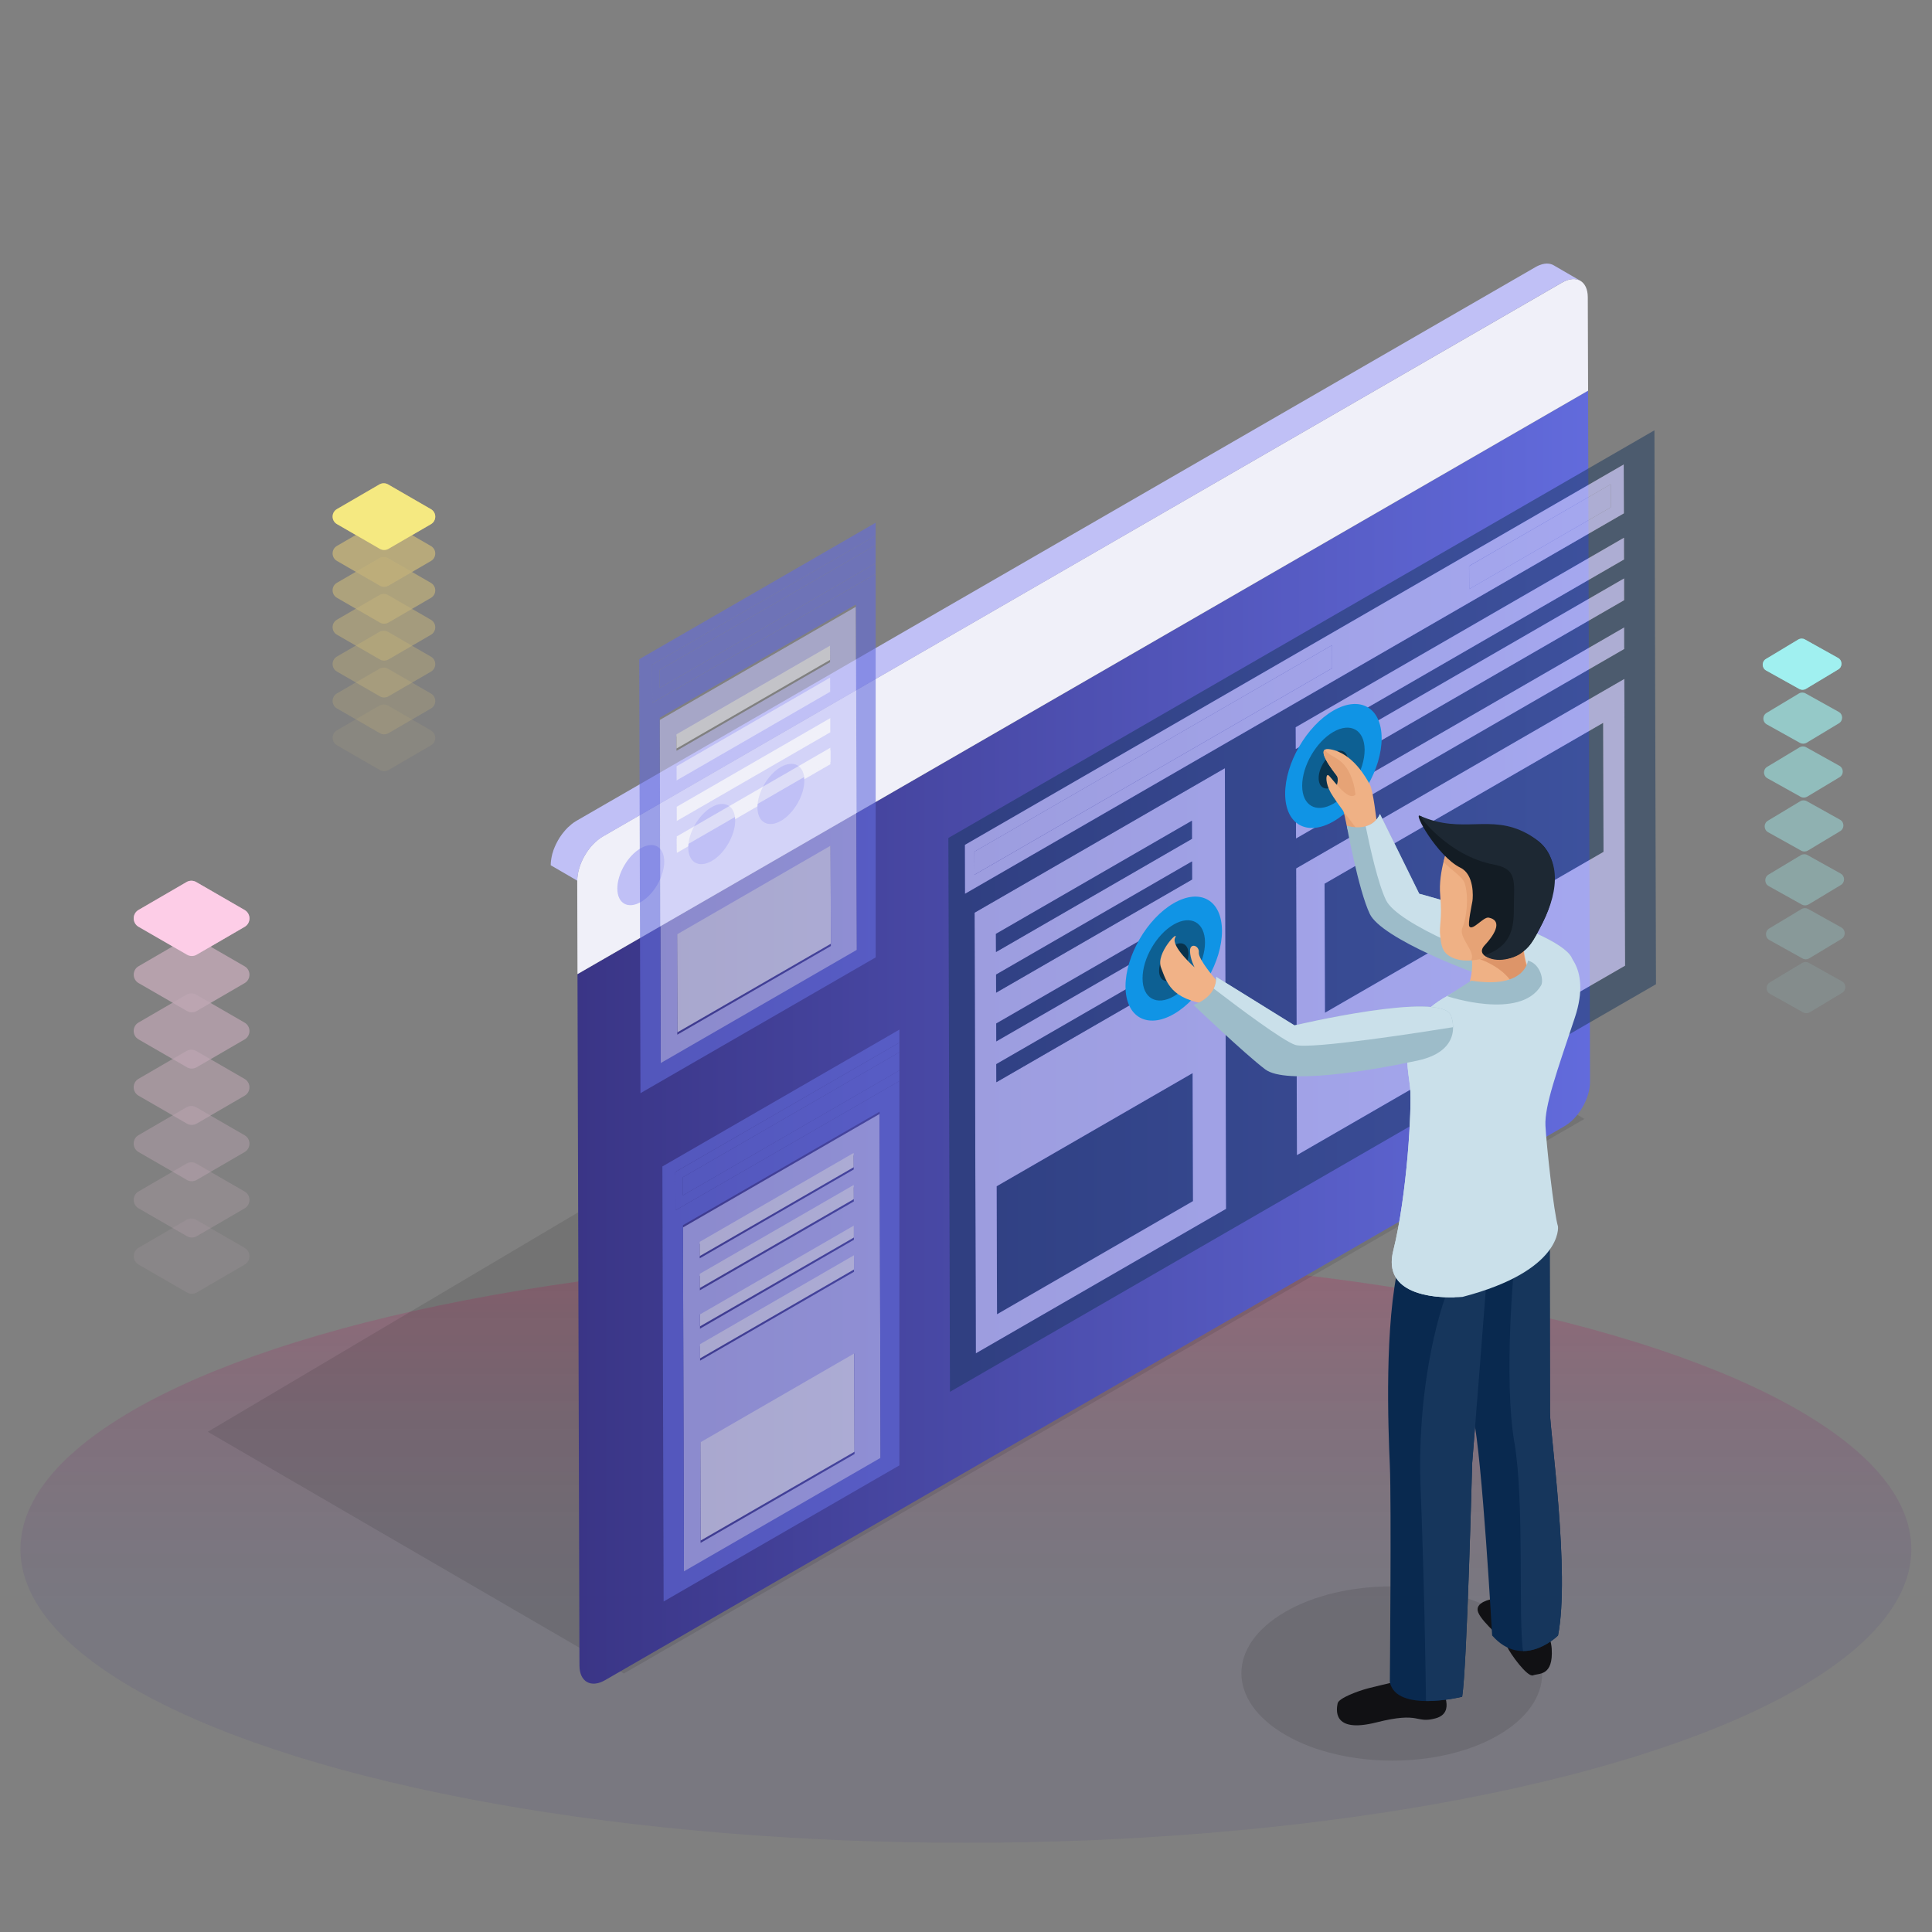 <?xml version="1.0" encoding="utf-8"?>
<!-- Generator: Adobe Illustrator 25.3.1, SVG Export Plug-In . SVG Version: 6.00 Build 0)  -->
<svg version="1.1" id="Layer_1" xmlns="http://www.w3.org/2000/svg" xmlns:xlink="http://www.w3.org/1999/xlink" x="0px" y="0px"
	 viewBox="0 0 512 512" style="enable-background:new 0 0 512 512;" xml:space="preserve">
<rect x="0" y="0" width="512" height="512" fill="#808080" stroke="none"/>
<style type="text/css">
	.st0{fill:#FFFFFF;stroke:#000000;stroke-miterlimit:10;}
	.st1{fill:url(#SVGID_1_);}
	.st2{fill:#FBFFFF;}
	.st3{fill:url(#SVGID_2_);}
	.st4{fill:#164B72;}
	.st5{fill:url(#SVGID_3_);}
	.st6{fill:url(#SVGID_4_);}
	.st7{fill:url(#SVGID_5_);}
	.st8{fill:url(#SVGID_6_);}
	.st9{fill:#FDFDFD;}
	.st10{fill:url(#SVGID_7_);}
	.st11{fill:url(#SVGID_8_);}
	.st12{fill:url(#SVGID_9_);}
	.st13{fill:#434B58;}
	.st14{fill:#EDF5FB;}
	.st15{fill:url(#SVGID_10_);}
	.st16{fill:#EAF5FF;}
	.st17{fill:#B9E2FC;}
	.st18{fill:url(#SVGID_11_);}
	.st19{fill:url(#SVGID_12_);}
	.st20{fill:#55606A;}
	.st21{fill:url(#SVGID_13_);}
	.st22{fill:url(#SVGID_14_);}
	.st23{fill:url(#SVGID_15_);}
	.st24{fill:url(#SVGID_16_);}
	.st25{fill:#2974B7;}
	.st26{fill:url(#SVGID_17_);}
	.st27{fill:url(#SVGID_18_);}
	.st28{fill:url(#SVGID_19_);}
	.st29{fill:url(#SVGID_20_);}
	.st30{fill:url(#SVGID_21_);}
	.st31{fill:url(#SVGID_22_);}
	.st32{fill:url(#SVGID_23_);}
	.st33{fill:url(#SVGID_24_);}
	.st34{fill:url(#SVGID_25_);}
	.st35{fill:url(#SVGID_26_);}
	.st36{fill:url(#SVGID_27_);}
	.st37{fill:url(#SVGID_28_);}
	.st38{fill:url(#SVGID_29_);}
	.st39{fill:url(#SVGID_30_);}
	.st40{fill:url(#SVGID_31_);}
	.st41{fill:url(#SVGID_32_);}
	.st42{fill:url(#SVGID_33_);}
	.st43{fill:url(#SVGID_34_);}
	.st44{fill:url(#SVGID_35_);}
	.st45{fill:url(#SVGID_36_);}
	.st46{fill:url(#SVGID_37_);}
	.st47{fill:url(#SVGID_38_);}
	.st48{fill:url(#SVGID_39_);}
	.st49{fill:url(#SVGID_40_);}
	.st50{fill:url(#SVGID_41_);}
	.st51{fill:url(#SVGID_42_);}
	.st52{fill:url(#SVGID_43_);}
	.st53{fill:url(#SVGID_44_);}
	.st54{fill:url(#SVGID_45_);}
	.st55{fill:url(#SVGID_46_);}
	.st56{fill:url(#SVGID_47_);}
	.st57{fill:url(#SVGID_48_);}
	.st58{fill:url(#SVGID_49_);}
	.st59{fill:url(#SVGID_50_);}
	.st60{fill:url(#SVGID_51_);}
	.st61{fill:url(#SVGID_52_);}
	.st62{fill:url(#SVGID_53_);}
	.st63{fill:url(#SVGID_54_);}
	.st64{fill:url(#SVGID_55_);}
	.st65{fill:url(#SVGID_56_);}
	.st66{fill:url(#SVGID_57_);}
	.st67{fill:url(#SVGID_58_);}
	.st68{fill:url(#SVGID_59_);}
	.st69{fill:url(#SVGID_60_);}
	.st70{fill:url(#SVGID_61_);}
	.st71{fill:url(#SVGID_62_);}
	.st72{fill:url(#SVGID_63_);}
	.st73{fill:url(#SVGID_64_);}
	.st74{fill:url(#SVGID_65_);}
	.st75{fill:url(#SVGID_66_);}
	.st76{fill:url(#SVGID_67_);}
	.st77{fill:url(#SVGID_68_);}
	.st78{fill:url(#SVGID_69_);}
	.st79{fill:url(#SVGID_70_);}
	.st80{fill:url(#SVGID_71_);}
	.st81{fill:url(#SVGID_72_);}
	.st82{fill:url(#SVGID_73_);}
	.st83{fill:url(#SVGID_74_);}
	.st84{fill:url(#SVGID_75_);}
	.st85{fill:url(#SVGID_76_);}
	.st86{fill:url(#SVGID_77_);}
	.st87{opacity:0.1;}
	.st88{enable-background:new    ;}
	.st89{fill:#E6E6FF;}
	.st90{fill:#AEB6BC;}
	.st91{fill:#C0C0F6;}
	.st92{fill:#ACACE0;}
	.st93{fill:#E9F0F4;}
	.st94{fill:#95C4DE;}
	.st95{fill:#A9D6EA;}
	.st96{fill:#E6E7EC;}
	.st97{fill:#DEF6FF;}
	.st98{fill:#C0C5D1;}
	.st99{fill:url(#SVGID_78_);}
	.st100{fill:#DEFCFF;}
	.st101{fill:#17CFBF;}
	.st102{fill:url(#SVGID_79_);}
	.st103{fill:#6876A5;}
	.st104{fill:#82A5B5;}
	.st105{fill:#5B737E;}
	.st106{fill:#92B8CA;}
	.st107{fill:#ABCFDD;}
	.st108{fill:#EFB185;}
	.st109{fill:#4B23C9;}
	.st110{fill:#242626;}
	.st111{fill:#3B3F3F;}
	.st112{fill:#111114;}
	.st113{fill:#29383D;}
	.st114{fill:#243135;}
	.st115{fill:#354751;}
	.st116{fill:#304047;}
	.st117{fill:#632BEE;}
	.st118{fill:#693DF4;}
	.st119{fill:#DD9569;}
	.st120{fill:#E6A376;}
	.st121{fill:#221101;}
	.st122{fill:#341C09;}
	.st123{fill:url(#SVGID_80_);}
	.st124{fill:url(#SVGID_81_);}
	.st125{opacity:0.3;}
	.st126{fill:#FFD2CD;}
	.st127{opacity:0;}
	.st128{fill:#FFFFFF;}
	.st129{opacity:0.143;}
	.st130{fill:#FCFDFD;}
	.st131{opacity:0.286;}
	.st132{fill:#F9FBFC;}
	.st133{opacity:0.429;}
	.st134{fill:#F6F9FA;}
	.st135{opacity:0.571;}
	.st136{fill:#F2F6F9;}
	.st137{opacity:0.714;}
	.st138{fill:#EFF4F7;}
	.st139{opacity:0.857;}
	.st140{fill:#ECF2F6;}
	.st141{fill:#BFD4DB;}
	.st142{fill:#35C2DA;}
	.st143{clip-path:url(#SVGID_83_);enable-background:new    ;}
	.st144{fill:#B2C5CC;}
	.st145{fill:#ADC0C7;}
	.st146{fill:#A9BBC2;}
	.st147{fill:#A4B6BD;}
	.st148{fill:#A0B1B8;}
	.st149{fill:#9BACB3;}
	.st150{fill:#97A7AD;}
	.st151{fill:#93A2A8;}
	.st152{fill:#8E9DA3;}
	.st153{fill:#8A999E;}
	.st154{fill:#859499;}
	.st155{fill:#818F94;}
	.st156{fill:#7C8A8F;}
	.st157{fill:#78858A;}
	.st158{fill:#738085;}
	.st159{clip-path:url(#SVGID_85_);enable-background:new    ;}
	.st160{fill:#32B5CA;}
	.st161{fill:#30B0C5;}
	.st162{fill:#2FACC0;}
	.st163{fill:#2EA7BB;}
	.st164{fill:#2DA3B6;}
	.st165{fill:#2B9EB1;}
	.st166{fill:#2A9AAC;}
	.st167{fill:#2995A7;}
	.st168{fill:#2891A2;}
	.st169{fill:#268C9D;}
	.st170{clip-path:url(#SVGID_87_);enable-background:new    ;}
	.st171{clip-path:url(#SVGID_89_);enable-background:new    ;}
	.st172{fill:#207684;}
	.st173{fill:#217A89;}
	.st174{fill:#237F8E;}
	.st175{fill:#248393;}
	.st176{fill:#258898;}
	.st177{fill:#131C24;}
	.st178{fill:#5FB9E6;}
	.st179{fill:#77D2FF;}
	.st180{fill:#0A0A0A;}
	.st181{fill:#1B4888;}
	.st182{fill:#184C9F;}
	.st183{fill:#E3E3FC;}
	.st184{fill:#4A4AA8;}
	.st185{fill:#CBC9E5;}
	.st186{fill:#31282E;}
	.st187{fill:#231D21;}
	.st188{fill:#1D2833;}
	.st189{fill:#DEF0F9;}
	.st190{fill:#F1B287;}
	.st191{fill:url(#SVGID_90_);}
	.st192{fill:url(#SVGID_91_);}
	.st193{fill:#1899E5;}
	.st194{opacity:0.8;}
	.st195{fill:#00E7FF;}
	.st196{opacity:0.4;}
	.st197{fill:#D8ECF9;}
	.st198{fill:#FDCDE7;}
	.st199{fill:#F7BADF;}
	.st200{fill:#FFDF75;}
	.st201{fill:#F5E981;}
	.st202{fill:#A2F8F7;}
	.st203{fill:#7EEDEA;}
	.st204{fill:#E7E3E2;}
	.st205{fill:#D7D3D0;}
	.st206{fill:#2B0D04;}
	.st207{fill:#779F29;}
	.st208{fill:#E8A476;}
	.st209{fill:#DB9669;}
	.st210{fill:#EFF3FC;}
	.st211{opacity:0.8;fill:#A09ECA;}
	.st212{opacity:0.8;fill:#E9F0F4;}
	.st213{fill:url(#SVGID_92_);}
	.st214{fill:url(#SVGID_93_);}
	.st215{fill:#B2D3EA;}
	.st216{fill:#396CAA;}
	.st217{fill:#D4ECFF;}
	.st218{fill:#5793CE;}
	.st219{fill:#FAFDFF;}
	.st220{fill:#173D7A;}
	.st221{fill:#95C3DE;}
	.st222{opacity:0.5;fill:#173D7A;}
	.st223{fill:url(#SVGID_94_);}
	.st224{fill:url(#SVGID_95_);}
	.st225{fill:url(#SVGID_96_);}
	.st226{fill:#95C4DC;}
	.st227{fill:#FF2C9C;}
	.st228{fill:#274F89;}
	.st229{fill:#6614CF;}
	.st230{fill:#FFC2B0;}
	.st231{fill:#DBD7D5;}
	.st232{fill:#E6E4E0;}
	.st233{fill:#EA9C92;}
	.st234{fill:#622BED;}
	.st235{fill:#983BE9;}
	.st236{fill:#D29FFF;}
	.st237{fill:url(#SVGID_97_);}
	.st238{fill:#231202;}
	.st239{fill:url(#SVGID_98_);}
	.st240{fill:#747BE3;}
	.st241{fill:#626BDC;}
	.st242{fill:url(#SVGID_99_);}
	.st243{fill:#FAFAFF;}
	.st244{fill:#E0E0FA;}
	.st245{clip-path:url(#SVGID_101_);enable-background:new    ;}
	.st246{fill:#B8387B;}
	.st247{fill:#A1F7F6;}
	.st248{fill:url(#SVGID_102_);}
	.st249{fill:url(#SVGID_103_);}
	.st250{fill:url(#SVGID_104_);}
	.st251{fill:url(#SVGID_105_);}
	.st252{fill:url(#SVGID_106_);}
	.st253{fill:url(#SVGID_107_);}
	.st254{fill:url(#SVGID_108_);}
	.st255{fill:url(#SVGID_109_);}
	.st256{fill:url(#SVGID_110_);}
	.st257{fill:#BAD1DE;}
	.st258{fill:#A3C1CE;}
	.st259{fill:#16365C;}
	.st260{fill:#09294F;}
	.st261{fill:#CAE0EA;}
	.st262{fill:#FEFFFF;}
	.st263{fill:#F2B78F;}
	.st264{fill:#9DBCC9;}
	.st265{fill:#B4B9BC;}
	.st266{fill:#7D8183;}
	.st267{fill:#E3E5E5;}
	.st268{fill:#BDBBBB;}
	.st269{fill:#D2D0D0;}
	.st270{fill:#D5DFE6;}
	.st271{opacity:0.3;fill:#B45EF4;}
	.st272{opacity:0.3;fill:#A1A0CC;}
	.st273{fill:#F2F9FC;}
	.st274{opacity:0.6;}
	.st275{clip-path:url(#SVGID_112_);}
	.st276{fill:url(#SVGID_113_);}
	.st277{fill:#0C75C0;}
	.st278{fill:#EEF7FD;}
	.st279{fill:#D4EBF8;}
	.st280{fill:url(#SVGID_114_);}
	.st281{fill:url(#SVGID_115_);}
	.st282{opacity:0.5;}
	.st283{fill:#8DDFFF;}
	.st284{fill:#CC963E;}
	.st285{fill:#1A4789;}
	.st286{fill:url(#SVGID_116_);}
	.st287{fill:#DCDCDC;}
	.st288{opacity:0.6;fill:#DCDCDC;}
	.st289{opacity:0.657;fill:#DCDCDC;}
	.st290{opacity:0.714;fill:#DCDCDC;}
	.st291{opacity:0.771;fill:#DCDCDC;}
	.st292{opacity:0.829;fill:#DCDCDC;}
	.st293{opacity:0.886;fill:#DCDCDC;}
	.st294{opacity:0.943;fill:#DCDCDC;}
	.st295{opacity:0.514;}
	.st296{opacity:0.343;}
	.st297{opacity:0.257;}
	.st298{opacity:0.171;}
	.st299{opacity:0.086;}
	.st300{opacity:0.7;}
	.st301{fill:#A9FFFE;}
	.st302{fill:#A8FEFD;}
	.st303{fill:#A7FDFC;}
	.st304{fill:#A6FCFB;}
	.st305{fill:#A4FAF9;}
	.st306{fill:#A3F9F8;}
	.st307{fill:url(#SVGID_117_);}
	.st308{clip-path:url(#SVGID_119_);enable-background:new    ;}
	.st309{fill:#EA49BD;}
	.st310{fill:#FF61CB;}
	.st311{fill:#F7C479;}
	.st312{clip-path:url(#SVGID_121_);}
	.st313{fill:url(#SVGID_122_);}
	.st314{opacity:0.8;fill:url(#SVGID_123_);}
	.st315{opacity:0.8;fill:url(#SVGID_124_);}
	.st316{opacity:0.8;fill:url(#SVGID_125_);}
	.st317{fill:url(#SVGID_126_);}
	.st318{fill:url(#SVGID_127_);}
	.st319{fill:#72B5D3;}
	.st320{fill:#DEFBFF;}
	.st321{fill:#FAFFFE;}
	.st322{opacity:0.5;enable-background:new    ;}
	.st323{fill:url(#SVGID_128_);}
	.st324{fill:url(#SVGID_129_);}
	.st325{fill:url(#SVGID_130_);}
	.st326{fill:url(#SVGID_131_);}
	.st327{fill:url(#SVGID_132_);}
	.st328{fill:url(#SVGID_133_);}
	.st329{fill:#0D2445;}
	.st330{opacity:0.8;fill:url(#SVGID_134_);}
	.st331{opacity:0.8;fill:url(#SVGID_135_);}
	.st332{opacity:0.8;fill:url(#SVGID_136_);}
	.st333{fill:url(#SVGID_137_);}
	.st334{fill:url(#SVGID_138_);}
	.st335{fill:url(#SVGID_139_);}
	.st336{fill:#7BD4FE;}
	.st337{opacity:0.5;fill:#DEF6FF;}
	.st338{fill:url(#SVGID_140_);}
	.st339{fill:url(#SVGID_141_);}
	.st340{opacity:0.6;fill:#FFEBC4;}
	.st341{opacity:0.657;fill:#FAE9C7;}
	.st342{opacity:0.714;fill:#F5E7CB;}
	.st343{opacity:0.771;fill:#F0E5CE;}
	.st344{opacity:0.829;fill:#EBE2D2;}
	.st345{opacity:0.886;fill:#E6E0D5;}
	.st346{opacity:0.943;fill:#E1DED9;}
	.st347{opacity:0.6;fill:url(#SVGID_142_);}
	.st348{fill:#8FB6D7;}
	.st349{fill:#558299;}
	.st350{clip-path:url(#SVGID_144_);enable-background:new    ;}
	.st351{fill:#123468;}
	.st352{fill:#113365;}
	.st353{fill:#113163;}
	.st354{fill:#103060;}
	.st355{fill:#102F5E;}
	.st356{fill:#0F2E5B;}
	.st357{fill:#0F2C58;}
	.st358{fill:#0F2B56;}
	.st359{fill:#0E2A53;}
	.st360{fill:#0E2851;}
	.st361{fill:#0D274E;}
	.st362{fill:#3F3F3F;}
	.st363{fill:#0B357C;}
	.st364{fill:#C3BBB7;}
	.st365{fill:#301806;}
	.st366{fill:url(#SVGID_145_);}
	.st367{opacity:0.2;}
	.st368{fill:#808080;}
	.st369{fill:#121929;}
	.st370{fill:#29364B;}
	.st371{fill:#4470C2;}
	.st372{fill:#FF4A4A;}
	.st373{fill:#FF9797;}
	.st374{fill:#CDD9F2;}
	.st375{fill:#86ABF4;}
	.st376{fill:#9BBFFF;}
	.st377{fill:#EBF3FF;}
	.st378{fill:#CCCCCC;}
	.st379{opacity:0.03;}
	.st380{fill:#C9DEFF;}
	.st381{fill:#1B3B8B;}
	.st382{fill:#214C9E;}
	.st383{fill:#FFC597;}
	.st384{fill:none;stroke:#4470C2;stroke-width:0.2;stroke-miterlimit:10;}
	.st385{fill:#5FB8E5;}
	.st386{fill:#1C2838;}
	.st387{fill:#2A5DB0;}
	.st388{fill:url(#SVGID_146_);}
	.st389{fill:url(#SVGID_147_);}
	.st390{fill:#F0F0F9;}
	.st391{opacity:0.7;fill:#16365C;}
	.st392{fill:#1094E5;}
	.st393{fill:#0D6093;}
	.st394{fill:#08324C;}
	.st395{fill:#3D469C;}
	.st396{fill:#E6E7F2;}
	.st397{fill:#6B7FBE;}
	.st398{fill:#EBECF4;}
	.st399{fill:#D9DBED;}
	.st400{fill:#E2E3F1;}
	.st401{fill:#FDFDFE;}
	.st402{fill:#687CBD;}
	.st403{fill:#FEFEFE;}
	.st404{fill:#697CBD;}
	.st405{fill:#6A7DBD;}
	.st406{fill:#3B449B;}
	.st407{fill:url(#SVGID_148_);}
	.st408{fill:url(#SVGID_149_);}
	.st409{fill:url(#SVGID_150_);}
	.st410{fill:#424A9F;}
	.st411{fill:#C3CBE7;}
	.st412{fill:url(#SVGID_151_);stroke:#FFFFFF;stroke-width:5;stroke-miterlimit:10;}
	.st413{fill:url(#SVGID_152_);stroke:#FFFFFF;stroke-width:5;stroke-miterlimit:10;}
	.st414{fill:url(#SVGID_153_);}
	.st415{fill:url(#SVGID_154_);}
	.st416{fill:url(#SVGID_155_);}
	.st417{fill:url(#SVGID_156_);}
	.st418{fill:url(#SVGID_157_);stroke:#FFFFFF;stroke-width:5;stroke-miterlimit:10;}
	.st419{fill:#27BDF3;}
	.st420{fill:#FB6393;}
	.st421{fill:#209CEC;}
	.st422{fill:#EFECEC;}
	.st423{fill:#D9CFCC;}
	.st424{fill:#E8E8EC;}
	.st425{fill:url(#SVGID_158_);stroke:#FFFFFF;stroke-width:3;stroke-miterlimit:10;}
	.st426{fill:url(#SVGID_159_);stroke:#FFFFFF;stroke-width:3;stroke-miterlimit:10;}
	.st427{fill:url(#SVGID_160_);}
	.st428{fill:url(#SVGID_161_);}
</style>
<g>
	<linearGradient id="SVGID_1_" gradientUnits="userSpaceOnUse" x1="255.966" y1="488.349" x2="255.966" y2="332.762">
		<stop  offset="0.397" style="stop-color:#3A3586;stop-opacity:0.1"/>
		<stop  offset="1" style="stop-color:#D4004D;stop-opacity:0.2"/>
	</linearGradient>
	<ellipse class="st1" cx="255.97" cy="410.56" rx="250.55" ry="77.79"/>
	<g class="st87">
		<path d="M396.92,427.17c15.62,9.01,15.7,23.64,0.18,32.66c-15.5,9.01-40.73,9.01-56.36-0.01c-15.61-9.01-15.69-23.64-0.18-32.64
			C356.07,418.16,381.31,418.16,396.92,427.17z"/>
	</g>
	<g>
		<g class="st282">
			<g class="st127">
				<g>
					<path class="st198" d="M64.82,350.07l-12.69,7.38c-0.8,0.46-1.79,0.46-2.59,0l-12.81-7.39c-1.72-0.99-1.72-3.48-0.01-4.48
						l12.7-7.38c0.8-0.46,1.79-0.46,2.59,0l12.8,7.39C66.54,346.59,66.54,349.07,64.82,350.07z"/>
				</g>
			</g>
			<g class="st129">
				<g>
					<path class="st198" d="M64.82,335.15l-12.69,7.38c-0.8,0.46-1.79,0.46-2.59,0l-12.81-7.39c-1.72-0.99-1.72-3.48-0.01-4.48
						l12.7-7.38c0.8-0.46,1.79-0.46,2.59,0l12.8,7.39C66.54,331.67,66.54,334.15,64.82,335.15z"/>
				</g>
			</g>
			<g class="st131">
				<g>
					<path class="st198" d="M64.82,320.23l-12.69,7.38c-0.8,0.46-1.79,0.47-2.59,0l-12.81-7.39c-1.72-0.99-1.72-3.48-0.01-4.47
						l12.7-7.38c0.8-0.46,1.79-0.47,2.59,0l12.8,7.39C66.54,316.74,66.54,319.23,64.82,320.23z"/>
				</g>
			</g>
			<g class="st133">
				<g>
					<path class="st198" d="M64.82,305.31l-12.7,7.38c-0.8,0.46-1.79,0.47-2.59,0l-12.81-7.39c-1.72-0.99-1.72-3.48-0.01-4.47
						l12.7-7.38c0.8-0.46,1.79-0.47,2.59,0l12.8,7.39C66.54,301.82,66.54,304.31,64.82,305.31z"/>
				</g>
			</g>
			<g class="st135">
				<g>
					<path class="st198" d="M64.82,290.38l-12.7,7.38c-0.8,0.46-1.79,0.47-2.59,0l-12.81-7.39c-1.72-0.99-1.72-3.48-0.01-4.47
						l12.7-7.38c0.8-0.46,1.79-0.47,2.59,0l12.8,7.39C66.54,286.9,66.54,289.38,64.82,290.38z"/>
				</g>
			</g>
			<g class="st137">
				<g>
					<path class="st198" d="M64.82,275.46l-12.7,7.38c-0.8,0.47-1.79,0.47-2.59,0l-12.81-7.39c-1.72-0.99-1.72-3.48-0.01-4.47
						l12.7-7.38c0.8-0.47,1.79-0.47,2.59,0l12.8,7.39C66.54,271.98,66.54,274.46,64.82,275.46z"/>
				</g>
			</g>
			<g class="st139">
				<g>
					<path class="st198" d="M64.83,260.54l-12.7,7.38c-0.8,0.47-1.79,0.47-2.59,0l-12.81-7.39c-1.72-0.99-1.72-3.48-0.01-4.47
						l12.7-7.38c0.8-0.47,1.79-0.47,2.59,0l12.8,7.39C66.54,257.06,66.54,259.54,64.83,260.54z"/>
				</g>
			</g>
			<g>
				<g>
					<path class="st198" d="M64.83,245.62L52.13,253c-0.8,0.47-1.79,0.47-2.59,0l-12.81-7.39c-1.72-0.99-1.72-3.48-0.01-4.47
						l12.7-7.38c0.8-0.47,1.79-0.47,2.59,0l12.8,7.39C66.54,242.14,66.54,244.62,64.83,245.62z"/>
				</g>
			</g>
		</g>
		<g>
			<g>
				<path class="st198" d="M64.83,245.62L52.13,253c-0.8,0.47-1.79,0.47-2.59,0l-12.81-7.39c-1.72-0.99-1.72-3.48-0.01-4.47
					l12.7-7.38c0.8-0.47,1.79-0.47,2.59,0l12.8,7.39C66.54,242.14,66.54,244.62,64.83,245.62z"/>
			</g>
		</g>
	</g>
	<g>
		<g class="st282">
			<g class="st127">
				<g>
					<path class="st200" d="M114.21,207.31l-11.26,6.54c-0.71,0.41-1.59,0.41-2.3,0l-11.36-6.56c-1.53-0.88-1.53-3.08-0.01-3.97
						l11.26-6.54c0.71-0.41,1.59-0.41,2.3,0l11.36,6.56C115.73,204.22,115.73,206.42,114.21,207.31z"/>
				</g>
			</g>
			<g class="st129">
				<g>
					<path class="st200" d="M114.21,197.53l-11.26,6.54c-0.71,0.41-1.59,0.41-2.3,0l-11.36-6.56c-1.53-0.88-1.53-3.08-0.01-3.97
						l11.26-6.54c0.71-0.41,1.59-0.41,2.3,0l11.36,6.56C115.73,194.45,115.73,196.65,114.21,197.53z"/>
				</g>
			</g>
			<g class="st131">
				<g>
					<path class="st200" d="M114.21,187.76l-11.26,6.54c-0.71,0.41-1.59,0.41-2.3,0l-11.36-6.56c-1.53-0.88-1.53-3.08-0.01-3.97
						l11.26-6.54c0.71-0.41,1.59-0.41,2.3,0l11.36,6.56C115.73,184.67,115.73,186.88,114.21,187.76z"/>
				</g>
			</g>
			<g class="st133">
				<g>
					<path class="st200" d="M114.21,177.99l-11.26,6.54c-0.71,0.41-1.59,0.41-2.3,0l-11.36-6.56c-1.53-0.88-1.53-3.08-0.01-3.97
						l11.26-6.54c0.71-0.41,1.59-0.41,2.3,0l11.36,6.56C115.73,174.9,115.73,177.1,114.21,177.99z"/>
				</g>
			</g>
			<g class="st135">
				<g>
					<path class="st200" d="M114.21,168.22l-11.26,6.54c-0.71,0.41-1.59,0.41-2.3,0l-11.36-6.56c-1.53-0.88-1.53-3.08-0.01-3.97
						l11.26-6.54c0.71-0.41,1.59-0.41,2.3,0l11.36,6.56C115.73,165.13,115.73,167.33,114.21,168.22z"/>
				</g>
			</g>
			<g class="st137">
				<g>
					<path class="st200" d="M114.21,158.44l-11.26,6.54c-0.71,0.41-1.59,0.41-2.3,0l-11.36-6.56c-1.53-0.88-1.53-3.08-0.01-3.97
						l11.26-6.54c0.71-0.41,1.59-0.41,2.3,0l11.36,6.56C115.73,155.36,115.73,157.56,114.21,158.44z"/>
				</g>
			</g>
			<g class="st139">
				<g>
					<path class="st200" d="M114.21,148.67l-11.26,6.54c-0.71,0.41-1.59,0.41-2.3,0l-11.36-6.56c-1.53-0.88-1.53-3.08-0.01-3.97
						l11.26-6.54c0.71-0.41,1.59-0.41,2.3,0l11.36,6.56C115.73,145.58,115.73,147.79,114.21,148.67z"/>
				</g>
			</g>
			<g>
				<g>
					<path class="st200" d="M114.21,138.9l-11.26,6.54c-0.71,0.41-1.59,0.41-2.3,0l-11.36-6.56c-1.53-0.88-1.53-3.08-0.01-3.97
						l11.26-6.54c0.71-0.41,1.59-0.41,2.3,0l11.36,6.56C115.73,135.81,115.73,138.01,114.21,138.9z"/>
				</g>
			</g>
		</g>
		<g>
			<g>
				<path class="st201" d="M114.21,138.91l-11.26,6.54c-0.71,0.41-1.59,0.41-2.3,0l-11.35-6.56c-1.53-0.88-1.53-3.08-0.01-3.97
					l11.26-6.54c0.71-0.41,1.59-0.41,2.3,0l11.36,6.56C115.73,135.82,115.73,138.02,114.21,138.91z"/>
			</g>
		</g>
	</g>
	<g>
		<g class="st300">
			<g>
				<g class="st127">
					<g>
						<path class="st301" d="M488.35,277.39l-8.56,5.15c-0.54,0.32-1.21,0.34-1.76,0.03l-8.79-4.9c-1.18-0.66-1.21-2.35-0.05-3.05
							l8.56-5.15c0.54-0.32,1.21-0.34,1.77-0.03l8.79,4.9C489.48,275.01,489.51,276.7,488.35,277.39z"/>
					</g>
				</g>
				<g class="st129">
					<g>
						<path class="st302" d="M488.18,263.11l-8.56,5.15c-0.54,0.32-1.21,0.34-1.76,0.03l-8.79-4.9c-1.18-0.66-1.21-2.35-0.05-3.05
							l8.56-5.15c0.54-0.32,1.21-0.34,1.77-0.03l8.79,4.9C489.31,260.72,489.34,262.41,488.18,263.11z"/>
					</g>
				</g>
				<g class="st131">
					<g>
						<path class="st303" d="M488.01,248.83l-8.56,5.15c-0.54,0.32-1.21,0.34-1.76,0.03l-8.79-4.9c-1.18-0.66-1.21-2.35-0.05-3.05
							l8.56-5.15c0.54-0.33,1.21-0.34,1.77-0.03l8.79,4.9C489.15,246.44,489.17,248.13,488.01,248.83z"/>
					</g>
				</g>
				<g class="st133">
					<g>
						<path class="st304" d="M487.84,234.54l-8.56,5.15c-0.54,0.32-1.21,0.34-1.77,0.03l-8.79-4.9c-1.18-0.66-1.21-2.35-0.05-3.04
							l8.56-5.15c0.54-0.33,1.21-0.34,1.77-0.03l8.79,4.9C488.98,232.16,489,233.84,487.84,234.54z"/>
					</g>
				</g>
				<g class="st135">
					<g>
						<path class="st305" d="M487.67,220.26l-8.56,5.15c-0.54,0.32-1.21,0.34-1.77,0.03l-8.79-4.9c-1.18-0.66-1.21-2.35-0.05-3.04
							l8.56-5.15c0.54-0.33,1.21-0.34,1.76-0.03l8.79,4.9C488.81,217.87,488.83,219.56,487.67,220.26z"/>
					</g>
				</g>
				<g class="st137">
					<g>
						<path class="st306" d="M487.5,205.97l-8.56,5.15c-0.54,0.32-1.21,0.34-1.77,0.03l-8.79-4.9c-1.18-0.66-1.21-2.35-0.05-3.04
							l8.56-5.15c0.54-0.33,1.21-0.34,1.76-0.03l8.79,4.9C488.64,203.59,488.66,205.28,487.5,205.97z"/>
					</g>
				</g>
				<g class="st139">
					<g>
						<path class="st202" d="M487.33,191.69l-8.56,5.15c-0.54,0.32-1.21,0.33-1.77,0.03l-8.79-4.9c-1.18-0.66-1.21-2.35-0.05-3.04
							l8.56-5.15c0.54-0.33,1.21-0.34,1.76-0.03l8.79,4.9C488.47,189.3,488.49,190.99,487.33,191.69z"/>
					</g>
				</g>
				<g>
					<g>
						<path class="st247" d="M487.17,177.4l-8.56,5.15c-0.54,0.32-1.21,0.33-1.77,0.03l-8.79-4.9c-1.18-0.66-1.21-2.35-0.05-3.04
							l8.56-5.15c0.54-0.33,1.21-0.34,1.76-0.03l8.79,4.9C488.3,175.02,488.32,176.71,487.17,177.4z"/>
					</g>
				</g>
			</g>
		</g>
		<g class="st194">
			<g>
				<path class="st202" d="M487.15,177.4l-8.57,5.15c-0.54,0.32-1.21,0.33-1.76,0.03l-8.79-4.9c-1.18-0.66-1.21-2.35-0.05-3.04
					l8.56-5.15c0.54-0.33,1.21-0.34,1.77-0.03l8.79,4.9C488.28,175.02,488.31,176.71,487.15,177.4z"/>
			</g>
		</g>
	</g>
	<g>
		<g class="st87">
			<polygon points="55.07,379.44 165.32,443.5 419.88,296.53 306.97,230.16 			"/>
		</g>
		<linearGradient id="SVGID_2_" gradientUnits="userSpaceOnUse" x1="153.042" y1="274.863" x2="421.376" y2="274.863">
			<stop  offset="0" style="stop-color:#3A3586"/>
			<stop  offset="1" style="stop-color:#626BDC"/>
		</linearGradient>
		<path class="st3" d="M420.86,103.54L153.04,258.15l0.52,183.22c0.01,4.33,3.07,6.05,6.81,3.88l254.23-146.79
			c3.74-2.16,6.77-7.38,6.77-11.71L420.86,103.54z"/>
		<g>
			<g>
				<path class="st390" d="M413.97,74.88c3.74-2.17,6.8-0.43,6.81,3.87l0.08,24.78L153.04,258.15l-0.07-24.78
					c-0.01-4.3,3.03-9.55,6.77-11.71L413.97,74.88z"/>
			</g>
		</g>
		<path class="st91" d="M415.46,74.22c0.38-0.13,0.76-0.21,1.12-0.24c0.04-0.01,0.07-0.01,0.09-0.02c0.4-0.02,0.77-0.01,1.11,0.07
			c0.01,0,0.01,0,0.03,0c0.35,0.08,0.69,0.2,1,0.38c-0.01-0.01-0.03-0.01-0.04-0.03l-7.04-4.08c-0.1-0.07-0.22-0.13-0.35-0.18
			c-0.12-0.04-0.23-0.08-0.35-0.12c-0.08-0.02-0.17-0.04-0.24-0.06c-0.02,0-0.05,0-0.06-0.01c-0.03,0-0.06-0.02-0.08-0.02
			c-0.13-0.02-0.27-0.03-0.41-0.05c-0.16-0.01-0.3-0.01-0.46-0.01c-0.06,0.01-0.1,0.02-0.14,0.02c-0.04,0-0.07,0.01-0.11,0.01
			c-0.09,0.01-0.16,0.02-0.24,0.02c-0.2,0.03-0.39,0.07-0.6,0.13c-0.08,0.02-0.18,0.06-0.25,0.08c-0.09,0.03-0.16,0.05-0.25,0.09
			c-0.11,0.03-0.2,0.06-0.3,0.1c-0.31,0.13-0.64,0.29-0.95,0.47L152.69,217.57c-0.43,0.25-0.84,0.55-1.26,0.88
			c-0.14,0.12-0.29,0.25-0.43,0.39c-0.19,0.16-0.38,0.32-0.56,0.49c-0.09,0.09-0.16,0.18-0.25,0.27c-0.08,0.09-0.17,0.17-0.25,0.26
			c-0.08,0.08-0.16,0.17-0.23,0.26c-0.2,0.23-0.38,0.45-0.56,0.68c-0.06,0.08-0.12,0.16-0.19,0.25c-0.01,0.04-0.06,0.08-0.09,0.12
			c-0.06,0.08-0.13,0.15-0.17,0.24c-0.14,0.19-0.25,0.39-0.4,0.58c-0.11,0.19-0.23,0.37-0.34,0.58c-0.01,0.01-0.03,0.03-0.04,0.05
			c0,0.01,0,0.02-0.02,0.03c-0.09,0.16-0.16,0.32-0.26,0.49c-0.1,0.2-0.21,0.39-0.3,0.58c-0.08,0.18-0.16,0.36-0.23,0.53
			c-0.01,0.01-0.01,0.02-0.01,0.03c-0.02,0-0.03,0.02-0.03,0.03c-0.08,0.2-0.16,0.4-0.24,0.6c-0.1,0.22-0.17,0.43-0.23,0.65
			c-0.03,0.1-0.07,0.21-0.09,0.31c-0.02,0.05-0.04,0.1-0.06,0.15c-0.01,0.07-0.04,0.15-0.07,0.23c-0.06,0.26-0.13,0.52-0.18,0.78
			c-0.03,0.16-0.06,0.3-0.09,0.47c0,0.08-0.02,0.16-0.03,0.25c-0.01,0.07-0.03,0.15-0.04,0.23c-0.07,0.44-0.09,0.89-0.09,1.32
			l7.04,4.09c0-0.5,0.06-1.03,0.14-1.55c0-0.08,0.03-0.16,0.04-0.24c0.08-0.51,0.2-1,0.35-1.49c0.01-0.05,0.02-0.09,0.03-0.12
			c0.17-0.54,0.36-1.08,0.6-1.61c0-0.02,0-0.04,0.02-0.05c0.22-0.53,0.5-1.05,0.79-1.55c0.01-0.03,0.02-0.05,0.03-0.06
			c0.28-0.49,0.61-0.98,0.94-1.44c0.02-0.05,0.06-0.09,0.09-0.13c0.32-0.42,0.66-0.82,1-1.19c0.08-0.08,0.14-0.15,0.23-0.23
			c0.27-0.3,0.56-0.55,0.87-0.81c0.12-0.11,0.24-0.23,0.37-0.33c0.42-0.32,0.86-0.64,1.28-0.88L413.97,74.88
			c0.43-0.25,0.86-0.43,1.25-0.58C415.31,74.27,415.38,74.25,415.46,74.22z"/>
		<path class="st91" d="M169.83,239.04c3.43-1.97,6.21-6.79,6.2-10.71c-0.01-3.94-2.81-5.51-6.24-3.53
			c-3.43,1.97-6.2,6.76-6.19,10.7C163.6,239.42,166.41,241.01,169.83,239.04L169.83,239.04z"/>
		<path class="st91" d="M188.63,228.16c3.43-1.97,6.21-6.79,6.2-10.72c-0.01-3.94-2.81-5.51-6.24-3.53
			c-3.43,1.97-6.2,6.76-6.19,10.7C182.41,228.55,185.21,230.14,188.63,228.16L188.63,228.16z"/>
		<path class="st91" d="M206.96,217.53c3.43-1.97,6.21-6.79,6.2-10.72c-0.01-3.94-2.81-5.51-6.24-3.53
			c-3.43,1.97-6.2,6.76-6.19,10.7C200.74,217.91,203.54,219.5,206.96,217.53L206.96,217.53z"/>
		<g class="st300">
			<g class="st300">
				<g>
					<polygon class="st259" points="315.94,241.23 315.96,246.02 264.01,276.01 264,271.22 					"/>
				</g>
			</g>
			<g class="st300">
				<g>
					<polygon class="st259" points="424.86,191.55 424.95,225.76 351.12,268.39 351.02,234.17 					"/>
				</g>
			</g>
			<g>
				<path class="st91" d="M343.48,230.13l86.98-50.22l0.21,76.02l-86.99,50.22L343.48,230.13z M424.95,225.76l-0.09-34.21
					l-73.84,42.63l0.1,34.22L424.95,225.76L424.95,225.76z"/>
			</g>
			<g>
				<polygon class="st91" points="430.43,166.25 430.44,172.01 343.46,222.22 343.44,216.47 				"/>
			</g>
			<g class="st300">
				<g>
					<polygon class="st259" points="316.06,284.38 316.16,318.31 264.22,348.29 264.12,314.36 					"/>
				</g>
			</g>
			<g>
				<path class="st91" d="M258.27,241.87l66.34-38.3l0.32,116.8l-66.34,38.3L258.27,241.87z M316.16,318.31l-0.1-33.93l-51.94,29.99
					l0.1,33.93L316.16,318.31L316.16,318.31z M315.88,222.3l-0.01-4.8l-51.94,29.99l0.02,4.8L315.88,222.3L315.88,222.3z
					 M315.96,246.02l-0.01-4.79L264,271.22l0.01,4.79L315.96,246.02L315.96,246.02z M315.99,256.81l-0.01-4.79l-51.95,29.99
					l0.02,4.79L315.99,256.81L315.99,256.81z M315.92,233.08l-0.02-4.8l-51.93,29.99l0.01,4.79L315.92,233.08L315.92,233.08z"/>
			</g>
			<path class="st391" d="M251.33,222.07l187.11-108.03l0.41,146.79l-187.1,108.02L251.33,222.07z M324.94,320.37l-0.32-116.8
				l-66.34,38.3l0.33,116.8L324.94,320.37L324.94,320.37z M430.68,255.93l-0.21-76.02l-86.98,50.22l0.21,76.02L430.68,255.93
				L430.68,255.93z M430.34,136.04l-0.04-12.94l-174.58,100.8l0.03,12.94L430.34,136.04L430.34,136.04z M430.37,148.27l-0.01-5.76
				l-86.98,50.22l0.02,5.76L430.37,148.27L430.37,148.27z M430.4,159.06l-0.01-5.76l-86.99,50.22l0.02,5.75L430.4,159.06
				L430.4,159.06z M430.44,172.01l0-5.76l-86.99,50.22l0.01,5.76L430.44,172.01L430.44,172.01z"/>
			<g>
				<polygon class="st91" points="430.39,153.3 430.4,159.06 343.43,209.28 343.4,203.53 				"/>
			</g>
			<g>
				<polygon class="st91" points="258.25,231.81 353.05,177.07 353.04,170.96 258.22,225.69 				"/>
			</g>
			<g>
				<path class="st91" d="M430.34,136.04l-0.04-12.94l-174.58,100.8l0.03,12.94L430.34,136.04z M426.86,128.34l0.02,6.1
					l-37.53,21.67l-0.03-6.11L426.86,128.34L426.86,128.34z M353.04,170.96l0.02,6.11l-94.8,54.74l-0.03-6.11L353.04,170.96
					L353.04,170.96z"/>
			</g>
			<g>
				<polygon class="st91" points="426.86,128.33 426.89,134.44 389.36,156.12 389.33,150.01 				"/>
			</g>
			<g>
				<polygon class="st91" points="430.36,142.52 430.37,148.27 343.4,198.49 343.38,192.73 				"/>
			</g>
			<g class="st300">
				<g>
					<polygon class="st259" points="315.97,252.02 315.99,256.81 264.04,286.8 264.02,282.01 					"/>
				</g>
			</g>
			<g class="st300">
				<g>
					<polygon class="st259" points="315.9,228.29 315.92,233.08 263.98,263.07 263.97,258.28 					"/>
				</g>
			</g>
			<g class="st300">
				<g>
					<polygon class="st259" points="315.87,217.5 315.88,222.3 263.95,252.29 263.93,247.49 					"/>
				</g>
			</g>
		</g>
		<g class="st274">
			<g>
				<polygon class="st390" points="220.03,189.71 220.03,193.46 179.34,216.96 179.34,213.2 				"/>
			</g>
			<g>
				<polygon class="st390" points="220.12,223.51 220.19,250.1 179.5,273.59 179.43,247.01 				"/>
			</g>
			<g>
				<path class="st91" d="M174.84,190.81l51.98-30.01l0.26,91.51l-51.98,30.01L174.84,190.81z M220.19,250.7l-0.08-26.58
					l-40.69,23.5l0.07,26.58L220.19,250.7L220.19,250.7z M219.98,175.48l-0.02-3.76l-40.69,23.49l0.01,3.76L219.98,175.48
					L219.98,175.48z M220.03,194.07l0-3.76l-40.69,23.49l0.01,3.76L220.03,194.07L220.03,194.07z M220.06,202.52l-0.01-3.75
					l-40.69,23.5l0.01,3.75L220.06,202.52L220.06,202.52z M220.01,183.93l-0.02-3.76l-40.69,23.5l0.01,3.75L220.01,183.93
					L220.01,183.93z"/>
			</g>
			<g>
				<path class="st241" d="M232.05,152.1l-59.19,34.18l-0.03-10.14l59.22-34.19v-3.42L169.4,174.7l0.33,115l62.33-35.98V152.1z
					 M174.84,190.21l51.98-30.01l0.26,91.51l-51.98,30.01L174.84,190.21z"/>
				<polygon class="st241" points="232.05,144.48 174.81,177.54 174.82,182.32 232.05,149.28 				"/>
				<polygon class="st241" points="232.05,149.28 174.82,182.32 174.81,177.54 232.05,144.48 232.05,141.94 172.83,176.13 
					172.86,186.27 232.05,152.1 				"/>
			</g>
			<g>
				<polygon class="st390" points="220.05,198.16 220.06,201.91 179.37,225.41 179.35,221.66 				"/>
			</g>
			<g>
				<polygon class="st390" points="219.99,179.57 220.01,183.32 179.31,206.82 179.3,203.06 				"/>
			</g>
			<g>
				<polygon class="st390" points="219.96,171.11 219.98,174.87 179.28,198.37 179.27,194.61 				"/>
			</g>
		</g>
		<g class="st274">
			<g>
				<polygon class="st390" points="226.29,324.18 226.29,327.95 185.5,351.5 185.5,347.73 				"/>
			</g>
			<g>
				<polygon class="st390" points="226.38,358.07 226.46,384.72 185.66,408.27 185.59,381.63 				"/>
			</g>
			<g>
				<path class="st91" d="M180.99,325.29l52.11-30.08l0.26,91.73l-52.11,30.08L180.99,325.29z M226.46,385.33l-0.08-26.65
					l-40.79,23.56l0.07,26.64L226.46,385.33L226.46,385.33z M226.24,309.92l-0.02-3.77l-40.79,23.55l0.01,3.77L226.24,309.92
					L226.24,309.92z M226.29,328.55l0-3.76l-40.79,23.55l0.01,3.77L226.29,328.55L226.29,328.55z M226.32,337.03l-0.01-3.76
					l-40.79,23.55l0.01,3.76L226.32,337.03L226.32,337.03z M226.27,318.39l-0.02-3.77l-40.79,23.56l0.01,3.76L226.27,318.39
					L226.27,318.39z"/>
			</g>
			<g>
				<path class="st241" d="M238.35,286.48l-59.34,34.26l-0.03-10.17l59.37-34.28v-3.43l-62.81,36.26l0.33,115.29l62.48-36.07V286.48
					z M180.99,324.69l52.11-30.08l0.26,91.73l-52.11,30.08L180.99,324.69z"/>
				<polygon class="st241" points="238.35,278.85 180.96,311.98 180.97,316.78 238.35,283.66 				"/>
				<polygon class="st241" points="238.35,283.66 180.97,316.78 180.96,311.98 238.35,278.85 238.35,276.3 178.98,310.58 
					179.01,320.74 238.35,286.48 				"/>
			</g>
			<g>
				<polygon class="st390" points="226.31,332.66 226.32,336.42 185.53,359.98 185.52,356.22 				"/>
			</g>
			<g>
				<polygon class="st390" points="226.25,314.02 226.27,317.78 185.47,341.33 185.46,337.57 				"/>
			</g>
			<g>
				<polygon class="st390" points="226.22,305.54 226.24,309.32 185.44,332.87 185.43,329.1 				"/>
			</g>
		</g>
		<g>
			<g>
				<g>
					<g>
						<path class="st392" d="M353.34,188.32c7.07-4.08,12.78-0.82,12.81,7.3c0.02,8.12-5.66,17.96-12.73,22.04
							c-7.06,4.08-12.81,0.84-12.84-7.28C340.56,202.26,346.27,192.4,353.34,188.32z"/>
					</g>
				</g>
				<g>
					<g>
						<path class="st393" d="M353.34,193.97c4.58-2.64,8.28-0.53,8.3,4.73c0.01,5.26-3.67,11.63-8.24,14.27
							c-4.57,2.64-8.3,0.54-8.31-4.71C345.07,203,348.77,196.61,353.34,193.97z"/>
					</g>
				</g>
				<g>
					<path class="st394" d="M353.35,199.48c2.16-1.24,3.9-0.25,3.9,2.23c0.01,2.48-1.72,5.48-3.88,6.72
						c-2.15,1.24-3.91,0.26-3.91-2.22C349.46,203.73,351.2,200.72,353.35,199.48z"/>
				</g>
				<g>
					<path class="st392" d="M311.03,239.37c7.07-4.08,12.78-0.82,12.81,7.3c0.02,8.12-5.66,17.96-12.73,22.04
						c-7.06,4.08-12.81,0.84-12.84-7.28C298.26,253.31,303.97,243.45,311.03,239.37z"/>
				</g>
				<g>
					<path class="st393" d="M311.04,245.01c4.58-2.64,8.28-0.53,8.3,4.73c0.01,5.26-3.67,11.63-8.24,14.27
						c-4.57,2.64-8.3,0.55-8.31-4.71C302.77,254.04,306.47,247.66,311.04,245.01z"/>
				</g>
				<g>
					<path class="st394" d="M311.05,250.52c2.16-1.24,3.9-0.25,3.91,2.23c0.01,2.48-1.72,5.48-3.88,6.72
						c-2.15,1.24-3.91,0.26-3.91-2.22C307.16,254.77,308.9,251.77,311.05,250.52z"/>
				</g>
			</g>
			<g>
				<path class="st112" d="M381.99,447.55c0,0,3.94,6.31-1.53,7.82c-5.47,1.5-3.83-1.91-15.73,1.09
					c-11.91,3.01-10.52-3.69-10.24-5.07c0.27-1.37,5.45-3.28,8.05-3.96c2.6-0.68,13-3.09,13-3.09l6.35,1.17L381.99,447.55z"/>
				<g>
					<g>
						<path class="st108" d="M364.84,217.79c0,0-0.92-8.3-1.81-9.87c-0.88-1.57-4.45-8.33-10.54-9.36c-3.3-0.58-1.45,2.89,1.6,6.78
							c1.4,1.76,2.81,2.77,2.36,6.53c-0.33,2.72,0.4,6.89,1.03,8.83C358.1,222.63,364.84,217.79,364.84,217.79z"/>
						<path class="st120" d="M357.29,220.35c-0.63-1.93-0.95-6.01-2.55-8.23c-1.9-2.68,0.75-5.01-0.65-6.78
							c-2.36-3.02-3.98-5.9-3.05-6.68c1.62,2.44,5.58,1.67,7.65,9c0.75,2.67,1.16,9.36,0.84,12.57
							C357.97,220.76,357.53,221.1,357.29,220.35z"/>
						<path class="st108" d="M359.81,220.01c0,0-5.75-7.44-7.16-9.95c-1.41-2.51-1.36-4.85-0.68-4.65c0.67,0.2,5.27,7.4,7.28,5.12
							C360.33,209.33,359.23,218.76,359.81,220.01z"/>
					</g>
					<path class="st264" d="M416.77,255.02c0,0-0.7,10.42-13.86,6.8c-13.16-3.62-36.85-13.27-39.89-19.6
						c-3.03-6.34-6.11-23.4-6.11-23.4s6.4,2.12,8.79-3.09l10.41,21.13C376.11,236.86,417.43,247.76,416.77,255.02z"/>
					<path class="st261" d="M416.77,255.02c0.66-7.26-40.66-18.17-40.66-18.17l-10.41-21.13c-0.88,1.94-2.34,2.86-3.78,3.26
						c1.09,5.41,3.24,15.1,5.37,19.54c3.03,6.34,26.73,15.99,39.89,19.61c3.82,1.05,6.57,0.9,8.58,0.19
						C416.66,256.6,416.77,255.02,416.77,255.02z"/>
				</g>
				<path class="st112" d="M395.51,423.76c0,0-4.95,0.75-3.75,3.6c1.21,2.85,6.88,7.19,7.63,8.99c0.75,1.8,5.4,8.23,6.89,7.63
					c1.51-0.6,5.39,0.3,4.94-7.04C410.78,429.61,402.09,423.46,395.51,423.76z"/>
				<path class="st260" d="M410.68,327.14c0,0,0.08,42.51,0.08,47.3c0,4.78,5.35,42.5,2.13,58.98c0,0-9.26,9.29-17.46,0
					c0,0-2.62-47.21-5-57.88c-2.38-10.66-1.58-43.26-1.58-43.26L410.68,327.14z"/>
				<path class="st260" d="M394.43,333.19c0,0-2.13,27.45-4.3,54.67c0,0-1.37,54.02-2.65,61.8c0,0-17.43,4.32-19.16-3.89
					c0,0,0.44-47.54,0-57.48c-0.45-9.94-1.47-37.65,2.47-53.64C374.71,318.66,394.43,333.19,394.43,333.19z"/>
				<path class="st259" d="M387.49,449.65c1.28-7.78,2.65-61.8,2.65-61.8c1.47-18.33,2.9-36.74,3.67-46.82l-10.76,2.64
					c0,0-7.75,20.36-6.57,50.9c0.93,23.64,1.31,46.89,1.43,56.22C382.71,450.83,387.49,449.65,387.49,449.65z"/>
				<path class="st259" d="M412.9,433.42c3.22-16.47-2.13-54.19-2.13-58.98c0-4.57-0.08-43.32-0.08-46.99l-9.35,7.19
					c0,0-2.98,30.39,0,47.7c2.7,15.75,0.97,46.41,2.28,55.2C408.8,437.55,412.9,433.42,412.9,433.42z"/>
				<path class="st261" d="M413.73,251.36c0,0,8.35,4.17,3.61,18.35c-4.71,14.18-8.05,23.35-7.78,28.64
					c0.28,5.28,2.22,23.08,3.33,26.7c0,0,1.39,11.68-25.3,18.64c0,0-21.98,2.22-18.36-12.24c3.61-14.46,5.01-37.82,4.45-43.39
					c-0.55-5.56-3.88-16.68,10.01-24.19C397.61,256.36,404.84,250.81,413.73,251.36z"/>
				<path class="st261" d="M407.57,251.96c-6.54,1.61-13.26,6.18-23.88,11.91c-13.9,7.51-10.56,18.63-10.01,24.19
					c0.56,5.57-0.83,28.93-4.45,43.39c-2.9,11.61,10.67,12.46,16.14,12.35C409.91,326.77,407.74,282.6,407.57,251.96z"/>
				<path class="st108" d="M403.8,244.92c0,0-0.95,7.98,1.78,12.98c2.5,4.53-16.31,8.66-16.75,4.46c-0.05-0.45,3.55-7.31-0.99-15.46
					C385.47,242.64,403.8,244.92,403.8,244.92z"/>
				<path class="st119" d="M405.49,258.18c-2.04-3.71-2.04-9.07-1.88-11.57l-13.74,6.81c0,0.01,0.02,0.02,0.02,0.03
					c0.49,0.12,9.77,2.47,11.76,9.14C404.47,261.43,406.4,259.83,405.49,258.18z"/>
				<path class="st108" d="M384,223.73c0,0-2.92,7.25-2.33,13.48c0.6,6.71-0.39,8.08,0.03,11.06c0.18,1.27,0.28,3.2,1.52,4.4
					c2.08,2,6.34,2.73,12.14,0.62c7.01-2.57,14.37-12.19,11.38-20.84C403.74,223.8,394.54,216.68,384,223.73z"/>
				<path class="st120" d="M406.43,241.81c-2.8-7.79-9.78-17.13-9.71-17.62c0.04-0.3-2.26-1.76-4.9-3.3
					c-2.45,0.15-5.09,1.02-7.82,2.84c0,0-0.78,1.95-1.45,4.67c1.67,1.86,5.07,3.99,5.58,5.58c1.21,3.73,0.52,9.37-0.58,11.87
					c-1.12,2.49,3.37,6.15,2.43,8.36c-0.04,0.11-0.04,0.2-0.03,0.3c1.61-0.11,3.41-0.48,5.41-1.21
					C399.84,251.66,404.46,247.13,406.43,241.81z"/>
				<path class="st177" d="M376.41,216.23c-2.25-1.38,4.51,10.74,10.63,13.73c3.67,1.8,3.35,7.72,3.17,8.83
					c-0.18,1.1-1.27,6.09-0.81,6.73c0.87,1.23,3.74-2.61,5.11-2.34c3.47,0.67,2.12,3.91-1.05,7.32c-3.35,3.61,5.49,5.1,9.59,2.11
					c2.17-1.58,2.98-2.53,5.83-8.22c4.15-8.27,5.3-20.55-5.43-23.54C393.19,218,382.55,220.01,376.41,216.23z"/>
				<path class="st188" d="M403.05,252.62c2.17-1.58,2.98-2.53,5.83-8.22c4.15-8.27,5.59-18.2-4.21-23.51
					c-9.78-5.3-17.04,0.27-28.26-4.65c-0.57-0.25,7.36,10.56,19.35,12.85c5.15,0.98,5.69,3.04,5.47,8.63
					c-0.22,5.39,1.17,12.44-7.87,15.47C396.72,255.6,401.45,253.77,403.05,252.62z"/>
				<path class="st264" d="M389.89,259.88l-6.41,4.11c0,0,19.34,6.52,24.92-2.83c0.79-1.32-0.16-5.76-3.49-6.59
					C404.92,254.57,404.26,262.17,389.89,259.88z"/>
				<g>
					<path class="st190" d="M322.26,259.68c0,0-4.73-5.41-4.56-7.26c0.18-1.85-2.34-2.66-2.33-0.45c0.01,2.2,1.21,4.39,1.21,4.39
						s-6.35-5.58-5.16-7.86c1.2-2.29-5.24,4.08-3.73,7.94c1.51,3.87,2.46,8.38,12.83,9.78C320.52,266.23,323.2,263.13,322.26,259.68
						z"/>
					<path class="st264" d="M384.49,269.07c0,0,4.02,9.22-8.85,12c-12.87,2.77-34.88,6.41-40.32,2.34
						c-5.41-4.07-19.04-17.1-19.04-17.1s6.28-1.92,6-7.45l20.77,12.88C343.06,271.75,381.79,262.57,384.49,269.07z"/>
					<path class="st261" d="M384.49,269.07c-2.7-6.51-41.43,2.67-41.43,2.67l-20.77-12.88c0.07,1.21-0.2,2.24-0.64,3.12
						c6.41,4.91,18.37,13.89,21.61,14.93c3.98,1.28,34.58-3.52,41.81-4.69C385.07,270.43,384.49,269.07,384.49,269.07z"/>
				</g>
			</g>
		</g>
	</g>
</g>
</svg>
